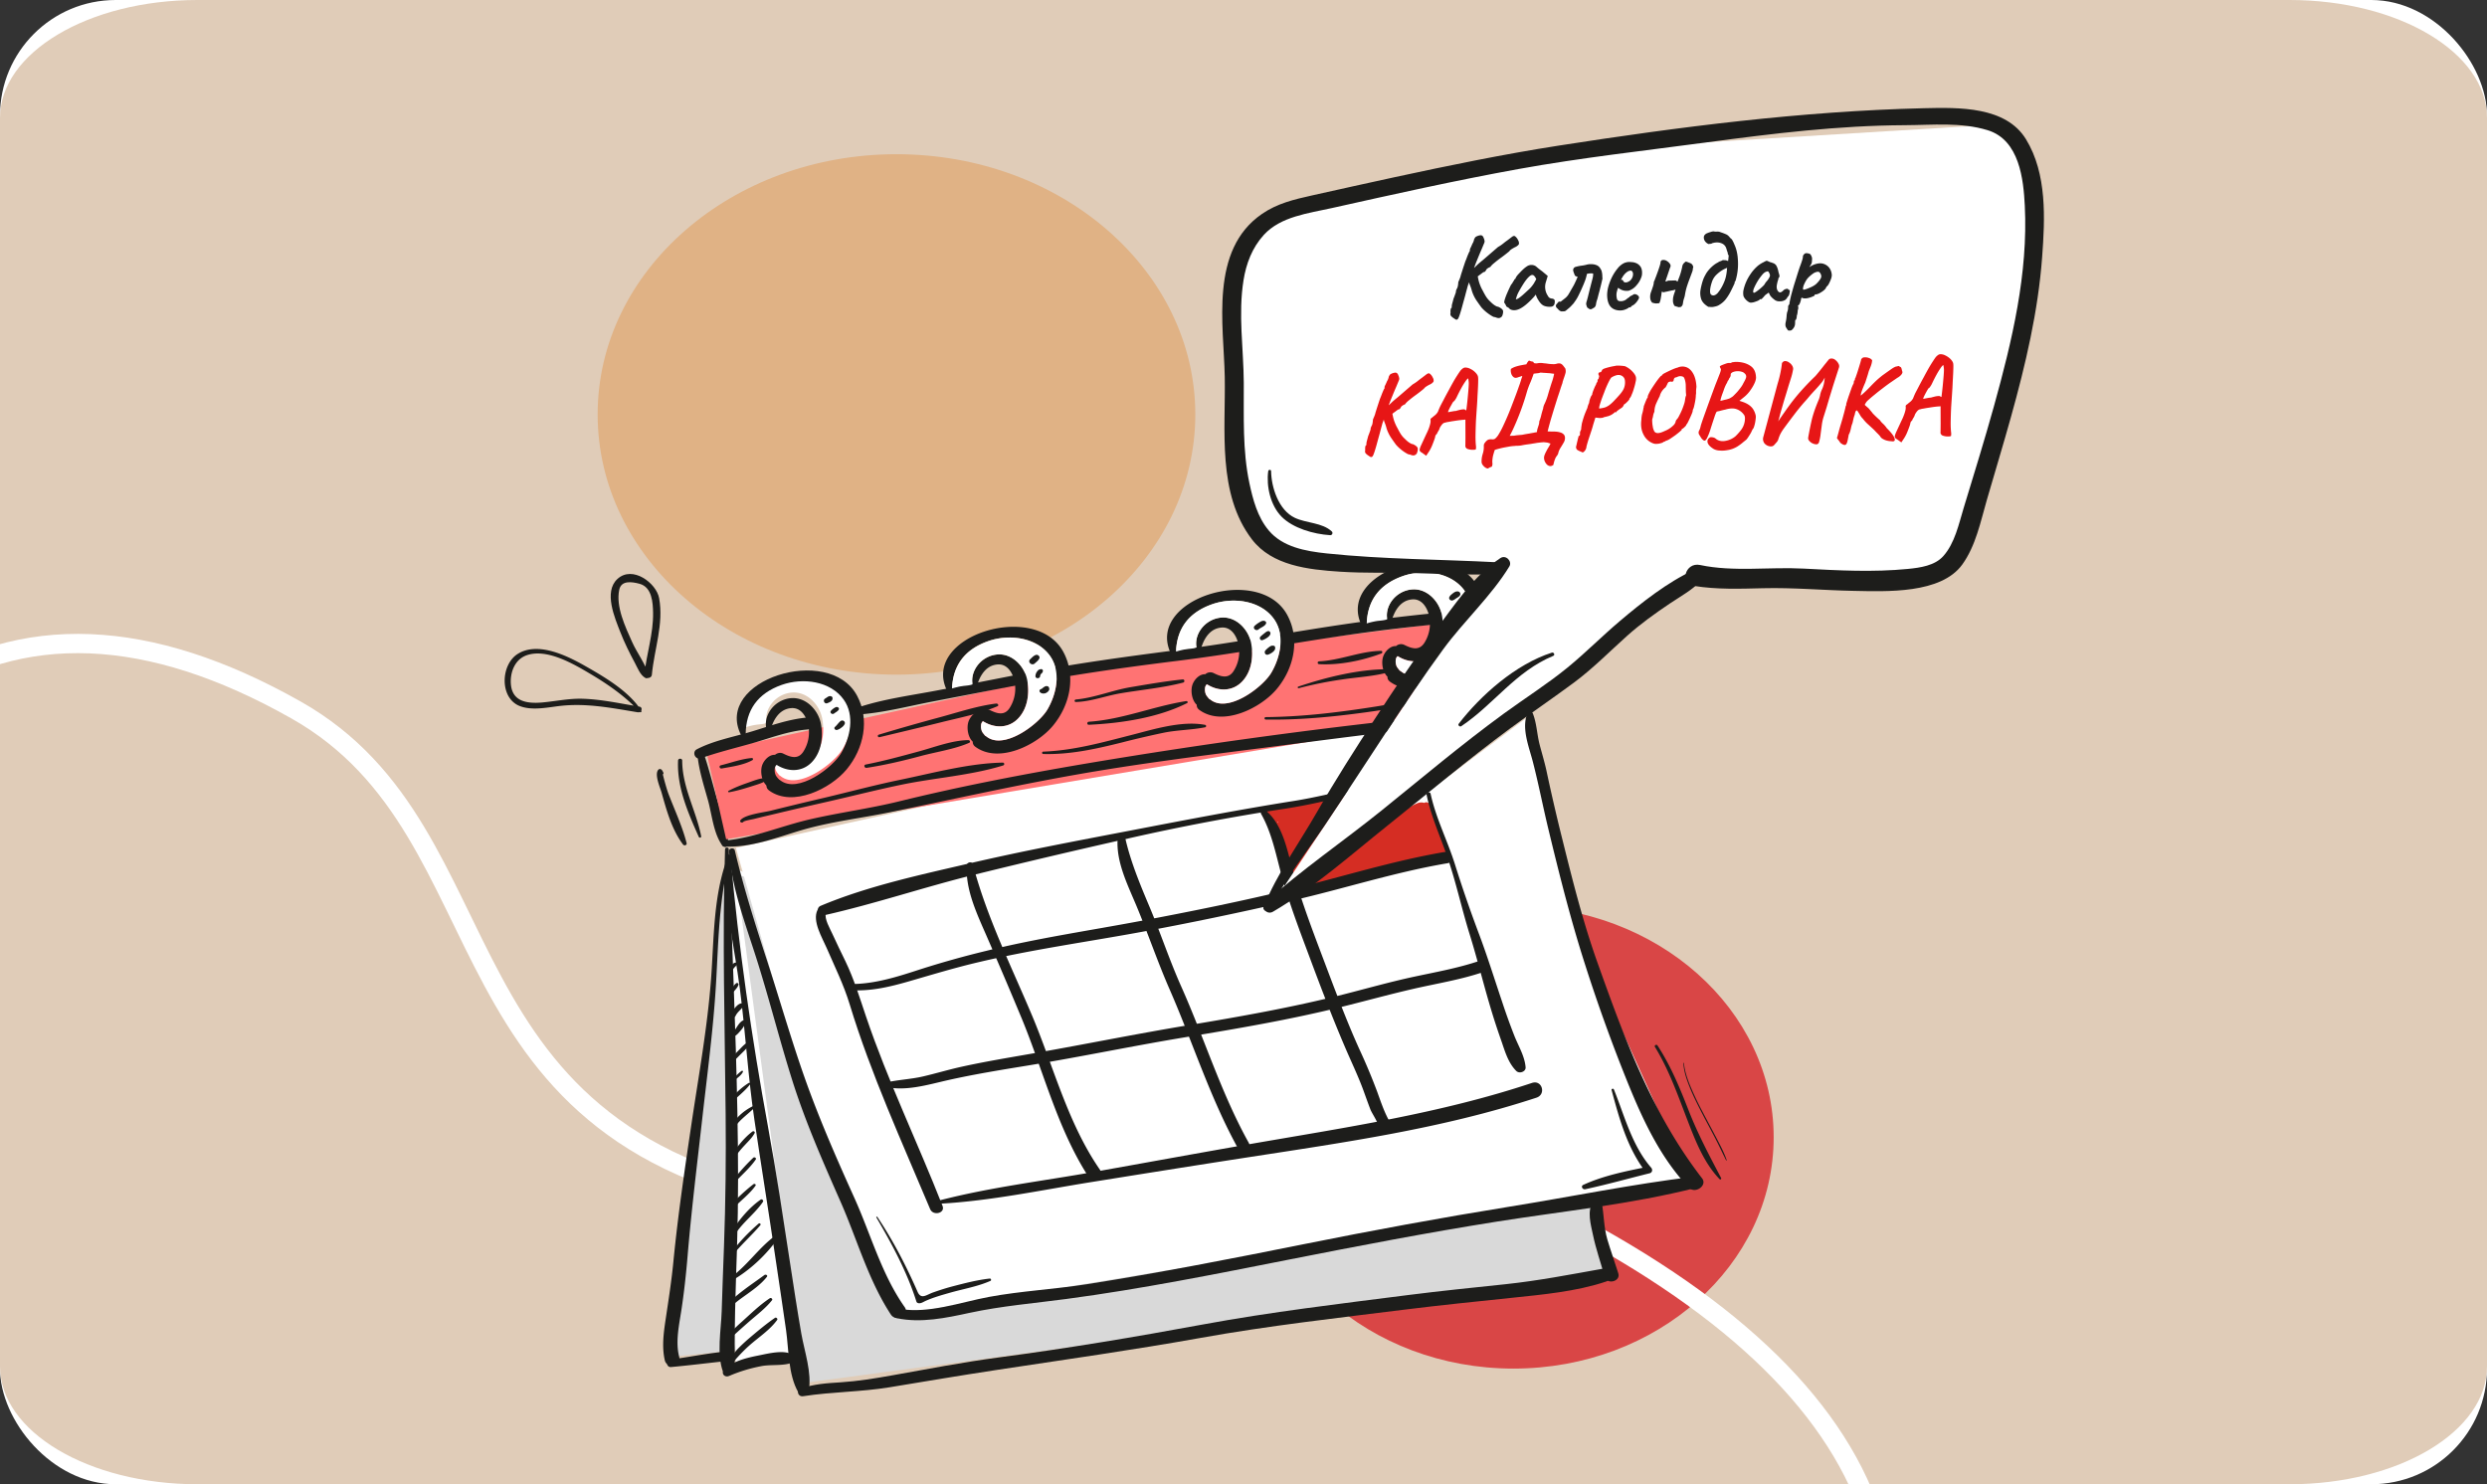 <svg xmlns="http://www.w3.org/2000/svg" width="129" height="77" fill="none"><rect width="100%" height="100%" fill="#333333" stroke="none"/><g clip-path="url(#a)"><rect width="129" height="77" fill="#fff" rx="6"/><path fill="#E0CCB8" d="M118.762 0H10.238C4.584 0 0 2.736 0 6.111V70.89C0 74.264 4.584 77 10.238 77h108.524C124.416 77 129 74.264 129 70.889V6.11C129 2.736 124.416 0 118.762 0"/><path fill="#E0B285" d="M46.5 35C55.06 35 62 28.956 62 21.5S55.06 8 46.5 8 31 14.044 31 21.5 37.94 35 46.5 35"/><path fill="#D94646" d="M78.5 71C85.956 71 92 65.627 92 59s-6.044-12-13.5-12S65 52.373 65 59s6.044 12 13.5 12"/><path stroke="#fff" d="M-4.467 36.046q8.358-5.692 19.825.788c11.467 6.481 6.69 22.541 27.289 25.692 20.598 3.15 27.277-5.587 40.076 1.557Q95.52 71.227 97.513 80.2"/><path fill="#D9D9D9" d="m34.63 70.399 3.034-25.517 40.971 16.116 1.518 4.477-8.6 1.343z"/><path fill="#fff" d="m38.17 70.847-.506-25.965 41.983 17.011 1.517 4.477-8.599 1.343z"/><path fill="#D9D9D9" d="m41.71 71.742-3.54-26.413 44.006 16.116 1.517 4.477-8.599 1.343z"/><path fill="#fff" d="m38.17 43.986 18.21-4.03 18.715-2.685-2.53 4.924 6.576-4.924 3.54 12.982 5.059 11.192-40.97 6.715-5.059-11.64z"/><path fill="#D52D23" d="M75.047 44.041a14 14 0 0 1-.655-1.684c-.06-.193-.117-.742-.43-.737a.12.12 0 0 0-.077.033.55.55 0 0 0-.374.02c-.226.094-.43.222-.645.327.099-.269.196-.538.277-.813q.007-.03.01-.06l.044-.007c.491-.072.292-.809-.21-.7-1.165.255-2.302.61-3.47.86-.626.132-1.27.186-1.904.274-.668.092-1.296.317-1.963.405-.268.036-.17.382.059.404q.021 0 .042.002c.057.394.292.75.498 1.094.161.27.3.555.428.847.101.281.189.567.286.849q.04.237.096.473a.37.37 0 0 0 .196.24l.012.025-.058.022c-.098.041-.05.196.056.188 1.229-.087 2.484-.465 3.685-.718 1.152-.244 2.3-.506 3.425-.839q.014.006.028.01c.22.07.385-.026.466-.171a.2.2 0 0 0 .076-.1c.086-.04.15-.138.102-.244m-8.75-1.415-.02.059a1 1 0 0 1-.004-.064z"/><path fill="#1D1D1B" d="M87.317 55.152c.019.383.135.753.273 1.115.17.443.38.873.597 1.298.235.46.482.914.722 1.371.218.417.417.84.623 1.26.008.016.037.005.031-.011-.142-.416-.358-.813-.563-1.207-.232-.444-.473-.886-.705-1.331a16 16 0 0 1-.627-1.326c-.151-.375-.287-.77-.321-1.17-.002-.016-.03-.016-.03 0M99.814 11.408c.849.173 1.464.375 1.885 1.128.172.309.257.66.327 1 .057.277.023.59.191.833.038.056.151.072.186 0 .289-.616-.2-1.677-.555-2.213-.42-.635-1.236-1.022-2.034-.864-.063.013-.062.103 0 .116M36.17 39.091c.068.82.328 1.624.551 2.418.207.733.285 1.747.757 2.368.062.082.235.091.257-.03.13-.707-.28-1.51-.484-2.19-.26-.865-.463-1.752-.76-2.606-.054-.155-.335-.136-.32.04"/><path fill="#FF7373" d="m37.665 43.538-1.012-4.476 20.232-4.477 21.245-2.686.505 1.343-3.54 4.029z"/><path fill="#1D1D1B" d="M37.6 43.917c1.385.06 2.692-.472 3.988-.852 1.49-.437 3.07-.616 4.593-.93 3.193-.659 6.361-1.366 9.577-1.937 3.245-.576 6.53-.986 9.803-1.405 3.226-.413 6.455-.85 9.694-1.174.386-.038.39-.6 0-.56a288 288 0 0 0-19.03 2.572c-3.215.547-6.432 1.166-9.593 1.943-1.53.376-3.103.58-4.639.936-1.482.344-2.858.947-4.394 1.099-.21.02-.218.298 0 .308M36.354 39.336c.865-.303 1.747-.52 2.63-.768.953-.269 1.886-.642 2.887-.722.432-.035.432-.663 0-.623-.986.091-1.892.425-2.826.71-.964.293-2.013.476-2.902.94-.266.138-.085.566.211.463"/><path fill="#fff" d="M43.851 36c.603.84.35 2.007-.13 2.834-.44.76-2.286 2.172-3.221 1.437a.5.5 0 0 0-.084-.052c-.053-.08-.121-.142-.16-.225a.66.66 0 0 1-.048-.319.34.34 0 0 1 .073-.194.1.1 0 0 1 .035-.021c.602.38 1.348.387 1.86-.154.512-.543.601-1.352.47-2.034-.133-.709-.803-1.453-1.651-1.335-.798.108-1.366.856-1.237 1.571-.177.069-.386.067-.574.097-.17.026-.34.073-.508.122.045-1.196.646-2.057 1.9-2.5 1.129-.399 2.575-.202 3.275.772"/><path fill="#1D1D1B" d="M38.678 38.07c.018-1.22.609-2.094 1.867-2.539 1.108-.391 2.527-.198 3.214.759.592.823.343 1.968-.128 2.78-.432.745-2.242 2.13-3.16 1.41-.402-.316-.984.236-.576.532 1.222.887 3.194-.1 4.019-1.096.895-1.081 1.212-2.589.537-3.834-1.46-2.692-7.449-.798-6.015 2.047.057.114.24.052.242-.06"/><path fill="#1D1D1B" d="M39.946 37.943c.131-.52.429-1.147 1.085-1.206.608-.055.883.628.922 1.071a1.87 1.87 0 0 1-.289 1.193c-.27.41-.655.285-1.035.095-.345-.172-.77.282-.436.522.605.435 1.393.475 1.922-.085.503-.533.59-1.328.463-1.996-.133-.694-.79-1.424-1.621-1.31-.847.117-1.434.966-1.169 1.716.024.068.139.076.158 0"/><path fill="#1D1D1B" d="M40.485 39.295c-.38-.357-.846.06-.96.43-.112.367.01 1.045.478 1.156.228.054.526-.155.422-.39-.05-.11-.146-.18-.192-.283a.64.64 0 0 1-.048-.312.33.33 0 0 1 .07-.191c.02-.02.073-.036.102-.053.013-.008.22-.153.088-.072.105-.065.132-.198.04-.285M44.456 37.072c1.294-.079 2.604-.424 3.871-.669l4.145-.798c2.845-.55 5.688-.961 8.567-1.317 2.758-.341 5.483-.835 8.227-1.25a95 95 0 0 1 4.478-.573c1.417-.146 2.934-.371 4.359-.311l-.328-.23c.074.373.2.721.35 1.075.191.446.866.185.658-.256a4.6 4.6 0 0 1-.352-.987c-.03-.139-.184-.226-.328-.23-1.333-.043-2.728.187-4.053.32a97 97 0 0 0-4.041.499c-2.923.419-5.818.976-8.75 1.353-2.801.361-5.582.732-8.35 1.278q-2.07.407-4.14.812c-1.436.281-2.986.47-4.363.948-.183.064-.173.35.05.336"/><path fill="#1D1D1B" d="M55.152 33.815c.675 1.246.359 2.754-.537 3.835-.824.995-2.797 1.984-4.018 1.096-.108-.077-.146-.172-.138-.266-.263-.244-.321-.73-.231-1.022.085-.28.373-.587.672-.563a.39.39 0 0 1 .43-.065c.38.19.765.316 1.035-.094a1.87 1.87 0 0 0 .288-1.195c-.038-.442-.313-1.125-.92-1.07-.614.055-.913.607-1.057 1.102.028.059.02.127-.062.16-.214.087-.432.075-.657.118-.205.038-.406.093-.614.12a.14.14 0 0 1-.134-.052.1.1 0 0 1-.071-.055c-1.435-2.846 4.553-4.74 6.014-2.049m-.82 2.99c.472-.813.72-1.957.128-2.782-.686-.957-2.106-1.15-3.213-.758-1.23.435-1.82 1.279-1.864 2.453a4 4 0 0 1 .498-.12c.186-.03.39-.028.564-.095-.127-.702.43-1.435 1.213-1.542.832-.115 1.489.615 1.62 1.31.129.669.041 1.463-.462 1.996-.501.53-1.234.523-1.824.15a.1.1 0 0 0-.035.02.33.33 0 0 0-.07.192.64.64 0 0 0 .047.313c.038.081.104.143.156.22a.4.4 0 0 1 .082.051c.918.721 2.728-.664 3.16-1.409"/><path fill="#fff" d="M54.46 34.023c.592.824.344 1.97-.128 2.78-.432.745-2.242 2.131-3.16 1.41a.4.4 0 0 0-.081-.051c-.053-.078-.12-.139-.157-.22a.64.64 0 0 1-.048-.313.33.33 0 0 1 .072-.191.1.1 0 0 1 .034-.02c.59.371 1.323.379 1.825-.151.503-.533.59-1.328.462-1.996-.132-.695-.788-1.425-1.62-1.31-.784.107-1.34.84-1.214 1.542-.174.067-.378.066-.563.095a4 4 0 0 0-.499.12c.045-1.174.635-2.018 1.864-2.453 1.108-.392 2.527-.199 3.214.758"/><path fill="#1D1D1B" d="M66.768 31.901c.676 1.246.36 2.754-.536 3.834-.824.996-2.797 1.984-4.019 1.097-.107-.078-.145-.173-.137-.266-.263-.244-.322-.73-.231-1.022.085-.28.373-.587.672-.564a.39.39 0 0 1 .43-.064c.38.19.765.316 1.035-.095a1.87 1.87 0 0 0 .288-1.194c-.038-.443-.313-1.126-.92-1.07-.615.055-.914.607-1.058 1.102.029.058.02.127-.061.16-.214.087-.432.075-.657.117-.206.038-.407.094-.614.122a.14.14 0 0 1-.134-.053.1.1 0 0 1-.072-.056c-1.434-2.845 4.554-4.74 6.014-2.048m-.82 2.989c.472-.812.72-1.957.129-2.782-.687-.956-2.106-1.149-3.213-.757-1.23.435-1.82 1.279-1.864 2.453a4 4 0 0 1 .498-.12c.185-.03.39-.028.563-.095-.126-.702.43-1.435 1.214-1.542.832-.115 1.489.615 1.62 1.31.128.669.041 1.463-.462 1.996-.502.53-1.234.522-1.824.15a.1.1 0 0 0-.035.02.33.33 0 0 0-.071.192.64.64 0 0 0 .047.312c.038.082.105.143.157.22a.4.4 0 0 1 .082.052c.918.721 2.728-.664 3.16-1.41"/><path fill="#fff" d="M66.077 32.109c.591.825.343 1.97-.129 2.781-.431.745-2.241 2.13-3.16 1.409a.4.4 0 0 0-.081-.051c-.053-.078-.119-.139-.157-.22a.64.64 0 0 1-.047-.313.33.33 0 0 1 .07-.191.1.1 0 0 1 .036-.02c.59.372 1.322.379 1.824-.151.503-.533.59-1.327.462-1.996-.132-.695-.788-1.425-1.62-1.31-.783.107-1.34.84-1.214 1.542-.174.067-.378.066-.563.095a4 4 0 0 0-.498.12c.044-1.174.634-2.018 1.863-2.453 1.108-.391 2.527-.199 3.214.758"/><path fill="#1D1D1B" d="M76.66 30.44c.677 1.245.36 2.753-.535 3.834-.825.996-2.798 1.984-4.02 1.096-.107-.077-.145-.172-.137-.265-.262-.244-.321-.73-.23-1.022.085-.28.373-.587.672-.564a.39.39 0 0 1 .43-.064c.38.19.764.315 1.035-.095a1.87 1.87 0 0 0 .288-1.194c-.038-.443-.314-1.126-.921-1.07-.614.055-.913.607-1.057 1.102.028.058.02.127-.062.16-.213.086-.432.075-.656.117-.206.038-.407.094-.614.121a.14.14 0 0 1-.135-.052.1.1 0 0 1-.07-.056c-1.436-2.845 4.553-4.74 6.013-2.048m-.819 2.988c.472-.811.72-1.956.129-2.78-.687-.957-2.106-1.15-3.214-.759-1.23.436-1.82 1.28-1.864 2.453a4 4 0 0 1 .499-.12c.185-.029.389-.027.563-.094-.127-.703.43-1.436 1.214-1.542.832-.115 1.488.615 1.62 1.31.128.668.04 1.462-.462 1.995-.502.53-1.234.523-1.825.15a.1.1 0 0 0-.034.021.33.33 0 0 0-.072.191.64.64 0 0 0 .048.313c.038.082.104.143.157.22a.4.4 0 0 1 .082.051c.917.722 2.727-.664 3.16-1.409"/><path fill="#fff" d="M75.97 30.647c.591.825.343 1.97-.129 2.781-.432.745-2.242 2.13-3.16 1.41a.5.5 0 0 0-.082-.052c-.052-.077-.118-.139-.156-.22a.64.64 0 0 1-.048-.313.33.33 0 0 1 .071-.191.1.1 0 0 1 .035-.02c.59.372 1.323.38 1.824-.15.504-.534.59-1.328.462-1.997-.13-.695-.788-1.425-1.62-1.31-.783.107-1.34.84-1.213 1.542-.174.068-.378.066-.563.095a4 4 0 0 0-.499.12c.044-1.174.635-2.018 1.864-2.453 1.107-.391 2.527-.198 3.213.758"/><path fill="#1D1D1B" d="M37.817 44.152c.134 1.937.862 3.804 1.445 5.653.657 2.084 1.187 4.2 1.846 6.283.677 2.136 1.583 4.192 2.49 6.251.853 1.934 1.435 4.06 2.609 5.854.277.424 1.009.028.717-.386-1.198-1.698-1.762-3.79-2.603-5.652-.929-2.058-1.828-4.107-2.578-6.229-.7-1.982-1.277-3.997-1.925-5.994-.626-1.927-1.24-3.85-1.703-5.817-.036-.154-.31-.12-.298.037M79.229 37.012c-.325.748.079 1.733.272 2.478.302 1.163.528 2.344.81 3.511.574 2.381 1.168 4.748 1.922 7.087a87 87 0 0 0 2.242 6.19c.763 1.87 1.678 3.827 3.13 5.338.325.337.969-.114.682-.486-2.613-3.381-4.033-7.283-5.43-11.2-.764-2.144-1.304-4.318-1.85-6.514a101 101 0 0 1-.78-3.374c-.1-.474-.243-.94-.366-1.41-.14-.535-.15-1.104-.353-1.62-.051-.13-.225-.124-.28 0"/><path fill="#1D1D1B" d="M46.52 68.387c1.257.26 2.544-.013 3.773-.279 1.66-.358 3.336-.495 5.021-.72 3.885-.517 7.744-1.292 11.58-2.05 3.574-.704 7.145-1.392 10.747-1.963 3.433-.544 6.996-.9 10.356-1.759.336-.086.28-.622-.085-.578-3.225.389-6.433 1.05-9.639 1.566-3.567.575-7.11 1.232-10.649 1.942-3.738.75-7.485 1.487-11.257 2.078-1.685.264-3.407.349-5.08.66-1.488.278-3.09.877-4.624.62-.339-.056-.488.412-.144.483M37.733 44.396c-.255 2.284.354 4.642.645 6.904.292 2.266.419 4.543.755 6.81.347 2.344.726 4.683 1.07 7.026.19 1.285.385 2.569.568 3.855.145 1.02.108 2.322.633 3.235.114.198.499.17.543-.065.175-.942-.221-2.048-.384-2.983-.212-1.216-.396-2.435-.583-3.654-.358-2.34-.707-4.682-1.134-7.012-.856-4.678-1.543-9.389-1.957-14.116-.009-.093-.146-.092-.156 0"/><path fill="#1D1D1B" d="M41.667 72.432c1.487-.231 2.993-.218 4.483-.464 1.84-.304 3.679-.614 5.523-.894 3.538-.537 7.074-1.033 10.596-1.665 3.55-.638 7.119-1.035 10.7-1.482 1.805-.225 3.61-.406 5.42-.596 1.636-.172 3.373-.327 4.928-.85.449-.152.274-.745-.197-.66-1.677.3-3.318.619-5.02.8-1.68.178-3.359.346-5.034.56-3.575.456-7.148.879-10.689 1.533-3.51.65-7.033 1.238-10.576 1.708-1.846.245-3.682.598-5.513.926-.897.16-1.774.305-2.687.364-.694.044-1.401.086-2.053.324-.267.098-.166.44.119.396"/><path fill="#1D1D1B" d="M82.641 62.34c-.346.466-.12 1.214-.014 1.725.153.736.407 1.45.607 2.176.116.423.84.24.708-.18-.184-.589-.395-1.17-.57-1.76-.187-.641-.17-1.27-.29-1.908-.039-.207-.335-.196-.44-.054M37.608 44.055c-.146 4.57-.012 9.164.031 13.735.022 2.282-.002 4.56-.085 6.842-.04 1.13-.087 2.261-.12 3.392-.03.967-.273 2.235.073 3.155.085.223.42.232.5 0 .166-.473.097-.973.098-1.466.001-.563.012-1.126.024-1.689.025-1.13.067-2.262.102-3.392.071-2.281.062-4.56.019-6.842-.087-4.577-.295-9.159-.449-13.735-.004-.114-.189-.114-.193 0"/><path fill="#1D1D1B" d="M37.813 71.384a8 8 0 0 1 1.703-.516c.497-.09 1.13.003 1.588-.182.19-.077.14-.319 0-.408-.433-.275-1.277-.053-1.752.04-.605.12-1.381.299-1.8.754-.161.176.038.407.261.311M37.757 44.431c-.77 2.025-.716 4.244-.875 6.36-.188 2.506-.643 5.01-1.013 7.498-.355 2.389-.706 4.757-.94 7.16-.096.995-.249 1.975-.397 2.963-.107.713-.212 1.453-.047 2.165.105.447.862.258.744-.19-.202-.768-.003-1.649.114-2.417.142-.934.243-1.865.322-2.806.199-2.373.491-4.73.757-7.097.262-2.333.579-4.68.717-7.022.131-2.218.145-4.416.725-6.587.018-.065-.083-.089-.107-.027"/><path fill="#1D1D1B" d="M34.805 70.92c.88-.08 1.758-.189 2.636-.285.343-.038.345-.54 0-.5-.902.104-1.793.28-2.693.402-.235.032-.18.405.056.383M73.605 40.349c-2.202.136-4.32.857-6.491 1.202-2.821.448-5.598.983-8.4 1.521-2.808.54-5.614 1.063-8.397 1.711-2.596.606-5.301 1.181-7.746 2.208-.304.128-.083.55.22.482 2.596-.588 5.124-1.443 7.707-2.085a391 391 0 0 1 8.023-1.89 115 115 0 0 1 8.09-1.537c2.385-.364 4.648-1.082 7.004-1.538.045-.009.035-.077-.01-.074M73.998 41.235c.24 1.175.762 2.272 1.14 3.412.419 1.264.7 2.564 1.096 3.834.375 1.208.678 2.435 1.035 3.648q.268.913.585 1.812c.197.56.356 1.175.792 1.616.162.164.505.042.487-.186-.043-.565-.36-1.081-.573-1.61a33 33 0 0 1-.647-1.796c-.405-1.202-.78-2.41-1.23-3.599a67 67 0 0 1-1.217-3.532c-.387-1.23-.988-2.392-1.26-3.652-.028-.126-.234-.072-.208.053M48.78 62.444c2.612-.146 5.223-.701 7.797-1.115 2.685-.431 5.37-.86 8.058-1.275 5.099-.787 10.168-1.5 15.059-3.108.52-.17.294-.94-.229-.766-4.776 1.593-9.742 2.321-14.711 3.187-2.673.465-5.34.956-8.011 1.43-2.652.472-5.387.798-7.988 1.472-.103.026-.086.18.025.175"/><path fill="#1D1D1B" d="M42.405 47.205c-.29.574.246 1.447.471 1.969.427.986.887 1.911 1.199 2.936 1.098 3.61 2.706 7.125 4.172 10.618.153.365.792.213.644-.163-1.29-3.284-2.84-6.49-3.969-9.825-.333-.985-.618-1.93-1.07-2.872-.229-.475-.464-.948-.68-1.427-.116-.257-.426-.78-.333-1.067.075-.234-.32-.397-.434-.169"/><path fill="#1D1D1B" d="M44.14 51.37c1.042.06 2.025-.176 3.013-.461 1.184-.342 2.348-.696 3.55-.98 2.735-.65 5.509-1.038 8.275-1.541 2.673-.486 5.33-1.047 7.975-1.651 2.72-.621 5.364-1.486 8.125-1.953.413-.07.238-.652-.174-.58-2.659.455-5.22 1.265-7.83 1.901-2.63.641-5.296 1.18-7.962 1.682-2.661.5-5.333.891-7.959 1.543a49 49 0 0 0-3.375.943c-1.171.381-2.383.78-3.639.776-.226-.001-.222.309 0 .321M45.903 56.37c1.03.272 2.236-.101 3.241-.328 1.371-.31 2.76-.534 4.148-.761 2.735-.447 5.443-1.017 8.177-1.469 2.72-.45 5.427-.91 8.097-1.571 1.234-.305 2.46-.644 3.699-.93 1.225-.284 2.47-.476 3.66-.879.396-.134.225-.723-.176-.587-1.102.375-2.254.58-3.395.824-1.233.264-2.448.61-3.668.92-2.665.674-5.364 1.152-8.082 1.603-2.635.437-5.247.969-7.876 1.432-1.296.228-2.6.439-3.884.724-.66.147-1.306.342-1.963.495-.653.152-1.33.171-1.978.329-.108.026-.105.17 0 .198"/><path fill="#1D1D1B" d="M50.15 44.883c-.09 1.279.558 2.6 1.061 3.76a264 264 0 0 1 1.785 4.192c1.119 2.707 1.833 5.667 3.44 8.177.234.364.862.025.615-.332-1.667-2.413-2.398-5.334-3.513-7.983-1.099-2.609-2.36-5.129-3.075-7.854-.044-.168-.302-.12-.313.04M57.975 43.472c-.103 1.213.51 2.415.972 3.522.6 1.438 1.097 2.908 1.723 4.338 1.196 2.734 2.095 5.623 3.55 8.251.188.338.739.04.552-.297-1.436-2.582-2.304-5.426-3.501-8.106-.607-1.358-1.068-2.762-1.643-4.13-.503-1.194-.993-2.367-1.274-3.626-.047-.208-.363-.142-.38.048M65.417 42.23c.533.938.753 2.04 1.025 3.06.4 1.503.967 2.977 1.513 4.44.58 1.556 1.175 3.114 1.832 4.644.316.738.665 1.459.94 2.213.117.325.233.65.357.973.072.187.413.686.413.87 0 .394.66.394.66 0v-.017c0-.393-.66-.393-.66 0v.018c0 .393.66.393.66 0 0-.142-.1-.279-.163-.4-.225-.434-.382-.904-.547-1.36a31 31 0 0 0-.921-2.205c-.725-1.6-1.333-3.255-1.953-4.893-.574-1.517-1.148-3.048-1.567-4.608-.26-.965-.507-2.217-1.345-2.91-.132-.109-.328.028-.245.175M35.171 39.456c-.063 1.39.513 2.695 1.074 3.958.031.071.14.046.125-.032-.262-1.338-.983-2.538-.984-3.926 0-.128-.209-.127-.215 0M34.405 40.073c-.027-.049-.052-.113-.098-.15-.044-.034-.108-.04-.15 0-.236.226.088.944.157 1.188.256.91.527 1.92 1.114 2.7.065.086.214.034.186-.073-.215-.847-.613-1.702-.929-2.524-.083-.218-.144-.444-.208-.667q-.046-.173-.09-.347c-.059-.23-.142-.06-.133-.046.057.09.202.01.15-.081M85.841 54.312c.733 1.197 1.186 2.503 1.684 3.793.41 1.063.847 2.21 1.669 3.067.041.043.106-.012.081-.058-.615-1.166-1.214-2.3-1.693-3.523-.451-1.156-.92-2.295-1.607-3.352-.051-.08-.184-.008-.134.073M42.911 36.48c.139-.052.296-.12.27-.284-.012-.067-.094-.09-.155-.081-.08.013-.156.087-.225.125-.134.074-.044.299.11.24M43.27 37.011c.078-.062.175-.102.23-.186.061-.094-.056-.176-.15-.138a.8.8 0 0 0-.24.177c-.101.098.05.235.16.147M43.44 37.861c.035-.015.068-.022.101-.042q.049-.031.096-.067a.5.5 0 0 0 .172-.182c.064-.13-.096-.257-.219-.155-.103.086-.175.205-.277.293-.093.08.025.2.128.153M53.671 34.418c.087-.081.202-.16.243-.271.035-.097-.08-.203-.185-.17-.12.037-.206.143-.294.223-.153.14.085.36.236.218M53.95 35.076a.2.2 0 0 1 .05-.116q.025-.026.052-.051a.1.1 0 0 0 .032-.05l.002-.018c.036-.068-.023-.141-.104-.125-.053.011-.08.014-.123.048-.032.025-.058.063-.08.095a.4.4 0 0 0-.07.217c-.004.144.233.142.242 0M53.95 35.914c.066.063.149.073.24.058.098-.016.249-.133.235-.236-.007-.05-.016-.098-.066-.125a.18.18 0 0 0-.162.004 1 1 0 0 0-.129.091c-.007.006-.044.036-.04.036-.095.004-.146.106-.078.172M65.283 32.65c.125-.106.326-.153.388-.308.028-.07-.043-.13-.113-.136-.095-.008-.167.038-.243.085a1.5 1.5 0 0 0-.234.173c-.13.122.067.301.202.187M65.49 33.207a1 1 0 0 0 .223-.113c.076-.049.17-.13.184-.219.01-.073-.049-.157-.14-.13-.078.024-.134.08-.196.127q-.097.074-.184.158c-.073.071-.002.218.112.177M65.773 33.96c.148-.042.456-.233.35-.407l.016.056v-.03c0-.043-.04-.08-.087-.08h-.032l.06.015c-.087-.046-.178 0-.247.052a1.3 1.3 0 0 0-.197.177c-.08.094-.01.26.137.218M75.379 31.137l.027-.014-.076.02c.084-.008.133-.055.194-.096.074-.05.158-.086.206-.163.055-.09-.016-.201-.127-.204-.12-.003-.21.075-.295.143l-.08.07c0 .002-.063.098-.032.05l-.01.016c-.07.115.068.24.193.178M75.803 31.68a.22.22 0 0 1 .112-.109c.091-.049.108-.185.01-.236-.186-.096-.351.137-.4.275-.026.069.027.145.1.164.082.02.15-.026.178-.093M75.777 32.82a1.1 1.1 0 0 0 .299-.208c.077-.074.151-.21.09-.31a.08.08 0 0 0-.067-.036c-.095.01-.18.081-.24.146a.8.8 0 0 1-.23.175c-.167.084-.02.31.148.233M37.981 70.488l-.055-.01-.096.154c.084.003.226.006.286-.063.24-.273.486-.531.76-.775.488-.43 1.054-.793 1.434-1.316.046-.063-.048-.155-.117-.108-.464.32-.892.682-1.32 1.044q-.317.27-.607.565c-.143.147-.264.376-.466.451-.186.07.004.3.126.15l.055-.006c.046-.016.046-.07 0-.086M37.785 69.53c.02-.08.27-.252.336-.312q.358-.325.723-.644c.41-.36.864-.696 1.2-1.12.05-.06-.047-.149-.113-.104-.516.343-.958.775-1.412 1.184a14 14 0 0 0-.707.67c-.072.074-.23.207-.187.325.025.068.142.08.16 0M37.731 67.975c.602-.661 1.5-1.037 2.049-1.737.059-.076-.062-.14-.129-.092-.712.524-1.506 1.024-2.077 1.684-.088.102.064.248.157.145M37.744 66.552c1.064-.539 2.082-1.507 2.71-2.462.034-.052-.036-.125-.094-.087-1.02.678-1.635 1.77-2.693 2.428-.08.05-.01.165.076.121M37.975 65.16c.442-.567.995-1.047 1.462-1.596.049-.058-.028-.135-.09-.083-.562.49-1.07 1.015-1.49 1.616-.05.07.067.129.118.064M38.175 63.966c.399-.592 1.005-1.033 1.4-1.619.044-.066-.049-.163-.122-.112-.592.414-1.106 1.032-1.48 1.622-.076.12.123.227.202.11M38.049 62.672c.373-.39.83-.724 1.14-1.161.044-.065-.052-.12-.108-.077-.426.33-.823.707-1.192 1.09-.097.1.063.249.16.148M38.08 61.387c.362-.414.813-.782 1.12-1.233.05-.073-.064-.152-.129-.092-.402.38-.772.81-1.121 1.232-.058.069.071.16.13.093M38.055 60.114a6.4 6.4 0 0 1 .59-.721c.176-.191.376-.377.495-.605.038-.073-.05-.133-.117-.083-.448.337-.843.86-1.141 1.315-.067.103.104.194.173.093M38.004 58.654c.253-.49.725-.79 1.117-1.174.05-.049-.013-.122-.077-.091a2.8 2.8 0 0 0-1.216 1.17c-.056.11.12.205.176.095M37.865 57.295c.328-.367.754-.657 1.046-1.048.03-.04-.03-.095-.073-.067-.43.269-.795.639-1.095 1.028-.051.067.066.15.122.087M37.802 56.263q.212-.15.413-.31c.12-.098.253-.206.32-.343.016-.033-.021-.083-.061-.056-.132.087-.238.207-.356.309-.13.111-.268.215-.405.318-.063.048.026.128.09.082M38.046 55.077q.231-.246.474-.483c.14-.14.279-.269.357-.448.023-.051-.052-.096-.098-.07-.168.096-.29.234-.421.369q-.239.24-.467.49c-.089.099.063.242.155.142M38.048 53.738c-.06 0 .046.006.06.003a.2.2 0 0 0 .09-.048c.075-.06.137-.134.2-.205.121-.14.247-.294.263-.477.005-.061-.076-.097-.129-.068-.15.08-.242.228-.33.363a2 2 0 0 1-.154.213c-.024.029-.05.05-.064.085-.01.024-.039.109-.002.028-.021.047.003.106.066.106M38.154 52.703c.048-.106.13-.197.213-.281.079-.082.167-.154.19-.266.014-.065-.04-.116-.111-.103-.144.026-.24.139-.33.239a1.2 1.2 0 0 0-.227.344c-.065.153.198.214.265.067M38.077 51.424c.087-.105.193-.211.229-.342.019-.07-.071-.114-.127-.068-.108.087-.181.215-.266.322-.072.091.09.175.164.088M38.014 50.3a.8.8 0 0 1 .118-.148c.044-.044.092-.084.107-.144.008-.037-.018-.07-.06-.072-.153-.004-.254.175-.309.285-.044.09.09.166.144.078M45.458 63.16c.813 1.39 1.597 2.84 2.075 4.361.018.056.067.083.126.088.128.013.241-.072.351-.121.4-.178.829-.3 1.253-.42.706-.202 1.44-.322 2.11-.618.061-.027.034-.129-.035-.121-.644.072-1.267.233-1.89.395-.356.092-.702.203-1.047.325-.356.125-.622.39-.81-.041-.59-1.345-1.257-2.64-2.082-3.876-.02-.03-.07-.004-.05.027M83.593 56.554c.398 1.466.8 2.98 1.757 4.234l.112-.256c-1.13.226-2.3.46-3.34.938-.14.064-.039.255.103.225 1.12-.24 2.228-.552 3.337-.827.149-.037.169-.193.084-.291-1-1.153-1.382-2.694-1.932-4.054-.028-.069-.142-.043-.121.031M37.44 39.867c.526-.097 1.123-.173 1.589-.433.05-.029.033-.114-.032-.109-.544.045-1.08.248-1.607.377-.116.029-.067.187.05.165M37.822 41.1c.388-.07.765-.182 1.138-.3.304-.098.612-.173.865-.361.036-.028.005-.082-.037-.082-.364 0-.7.15-1.037.265-.33.113-.657.243-.962.406-.044.023-.013.08.033.072M38.56 42.636c.049-.062.44-.122.546-.149.409-.104.82-.197 1.23-.296.854-.205 1.71-.4 2.566-.595 1.293-.293 2.574-.622 3.875-.89 1.72-.355 3.587-.478 5.255-.995.085-.026.074-.15-.022-.148-1.756.033-3.6.538-5.309.89-1.334.274-2.644.628-3.968.94q-1.384.323-2.763.667c-.341.086-1.344.194-1.564.493-.065.09.087.167.154.083M44.956 39.834c.95-.145 1.876-.364 2.8-.612.822-.22 1.742-.351 2.516-.686.075-.033.036-.142-.041-.14-.852.01-1.736.359-2.548.58-.92.25-1.84.503-2.778.686-.123.024-.07.19.051.172M45.622 38.243c1.071-.256 2.142-.51 3.21-.776.967-.241 1.995-.437 2.904-.828.094-.04.02-.151-.064-.14-.985.122-1.964.452-2.917.71q-1.594.428-3.172.905c-.088.027-.052.15.039.129M54.107 39.116c1.405.039 2.746-.264 4.093-.6a50 50 0 0 1 2.162-.504c.71-.144 1.442-.142 2.149-.282.067-.013.067-.112 0-.125-1.22-.231-2.678.232-3.844.53-1.5.383-2.994.803-4.56.858a.062.062 0 0 0 0 .123M56.48 37.6c1.684-.078 3.6-.37 5.094-1.125.064-.032.017-.113-.048-.103-1.715.269-3.284.95-5.046 1.07-.109.008-.11.163 0 .158M55.808 36.419c.792-.024 1.532-.318 2.306-.45 1.085-.184 2.191-.282 3.255-.557.096-.024.08-.175-.024-.164-.907.094-1.806.25-2.703.402-.949.16-1.881.553-2.834.639-.09.008-.093.132 0 .13M65.657 37.33c1.74.026 3.46-.138 5.178-.375.906-.125 1.808-.27 2.711-.412.98-.154 2.016-.226 2.968-.49.078-.022.063-.13-.02-.131-1.686-.031-3.463.467-5.12.73-1.89.299-3.797.533-5.717.55-.089.001-.089.126 0 .127M67.37 35.701a20 20 0 0 1 2.234-.45c.827-.126 1.721-.163 2.519-.404a.065.065 0 0 0-.02-.128c-1.56-.023-3.303.411-4.758.9-.055.019-.034.098.025.082M68.425 34.456c1.047.061 2.26-.189 3.224-.555.073-.028.07-.136-.02-.135-1.082.016-2.11.492-3.204.543-.103.005-.102.141 0 .147M33.268 36.876c-.611-.986-1.866-1.73-2.887-2.31-.926-.528-2.462-1.304-3.519-.647-.898.557-.96 2.29.093 2.707.605.24 1.364.089 1.99.009 1.426-.182 2.728.086 4.128.316.208.034.297-.26.087-.294-.986-.158-1.955-.38-2.96-.408-.693-.019-1.382.131-2.068.193-.804.072-1.545-.052-1.63-.92-.058-.594.176-1.31.828-1.533 1.072-.364 2.486.494 3.338.999.898.532 1.825 1.187 2.516 1.948.04.045.114-.012.084-.06"/><path fill="#fff" d="m77.427 29.655-11.12 16.788 21.586-16.788h12.428l1.308-.58 3.924-15.63-.654-5.789-1.962-1.158-18.969 1.158-17.66 3.474-1.963 1.736v13.315l1.963 2.316z"/><path fill="#1D1D1B" d="M33.654 35.046c-.158-.587-.614-1.173-.865-1.737-.356-.797-.857-1.838-.668-2.718.106-.493.65-.413 1.05-.306.656.174.695.994.704 1.504.019 1.09-.344 2.137-.452 3.214-.023.23.368.23.389 0 .124-1.331.624-2.626.376-3.975-.14-.768-1.375-1.72-2.165-.99-.723.669-.131 2.026.152 2.754.215.55.478 1.084.76 1.606.134.25.27.625.542.774.094.05.203-.032.177-.126M65.883 47.186c.74-1.553 1.879-2.952 2.846-4.39 1.08-1.603 2.12-3.23 3.188-4.84.955-1.44 1.92-2.873 2.942-4.273 1.068-1.461 2.502-2.769 3.432-4.3.156-.257-.174-.621-.466-.43-1.39.916-2.397 2.458-3.356 3.738-1.11 1.482-2.123 3.024-3.131 4.565-1.053 1.61-2.084 3.228-3.037 4.89-.926 1.617-2.07 3.189-2.76 4.907-.074.183.256.311.341.133"/><path fill="#1D1D1B" d="M66.025 47.3c2.14-1.25 4.042-2.95 5.951-4.475 2.105-1.682 4.16-3.414 6.334-5.02 1.1-.812 2.237-1.582 3.335-2.397.987-.733 1.846-1.61 2.754-2.423.69-.617 1.44-1.154 2.215-1.676.564-.379 1.212-.723 1.653-1.23.243-.28-.054-.668-.419-.5-1.362.626-2.693 1.681-3.812 2.628-.934.789-1.786 1.654-2.735 2.43-1.04.849-2.206 1.587-3.296 2.382-2.188 1.596-4.244 3.335-6.344 5.028-1.986 1.6-4.149 3.077-6.037 4.773-.268.24.08.666.4.48"/><path fill="#1D1D1B" d="M77.656 29.17c-2.93-.154-5.912-.152-8.827-.458-1.116-.116-2.302-.334-3.022-1.195-.583-.697-.818-1.601-1-2.448-.365-1.705-.282-3.476-.292-5.204-.01-1.778-.298-3.554-.014-5.327.136-.854.447-1.69 1.057-2.356.875-.953 2.295-1.112 3.531-1.389 3.211-.718 6.423-1.433 9.665-2.022 3.255-.59 6.548-.952 9.83-1.392 3.388-.454 6.784-.868 10.214-.884 1.435-.006 2.909-.165 4.296.258 1.661.506 1.864 2.57 1.932 3.916.176 3.514-.658 7.008-1.596 10.39-.493 1.774-1.039 3.534-1.576 5.297-.251.824-.454 1.82-1.056 2.495-.439.492-1.189.6-1.833.664-1.807.177-3.607.08-5.415-.017-1.766-.095-3.633.182-5.366-.186-.772-.164-1.087.96-.323 1.084 1.188.192 2.391.15 3.593.12 1.563-.039 3.12.107 4.68.137 1.725.034 4.545.163 5.65-1.368.701-.973.949-2.23 1.271-3.342.415-1.435.851-2.864 1.251-4.303.759-2.726 1.411-5.487 1.619-8.3.148-1.993.262-4.321-.838-6.116-1.045-1.704-3.457-1.654-5.296-1.61-6.35.153-12.677.965-18.94 1.94-2.867.447-5.71 1.033-8.541 1.645-1.414.306-2.826.622-4.238.936-.946.21-1.822.418-2.612.962-2.733 1.877-1.982 5.761-1.932 8.455.05 2.735-.403 6.064 1.412 8.433 1.04 1.357 2.902 1.566 4.573 1.674 1.26.082 2.527.037 3.79.07 1.454.04 2.898.117 4.353.053.427-.02.426-.589 0-.611M80.494 33.858c-1.875.598-3.7 2.22-4.832 3.692-.056.072.055.176.134.124 1.688-1.128 2.81-2.839 4.774-3.65.102-.043.029-.2-.076-.166"/><path fill="#1D1D1B" d="M65.783 24.441c-.105.773.107 1.77.693 2.364.59.598 1.662.906 2.519.959.11.007.157-.126.086-.193-.497-.465-1.306-.42-1.919-.708-.853-.403-1.22-1.604-1.23-2.422-.001-.09-.137-.085-.149 0"/><path fill="#232323" d="M75.426 16.522a.7.7 0 0 1-.148-.116q-.069-.064-.037-.19a.5.5 0 0 1 .022-.23q.03 0 .035-.03a.4.4 0 0 0 .004-.06.6.6 0 0 1 .03-.164q.032-.114.063-.241.045-.104.082-.219a.6.6 0 0 0 .043-.14.2.2 0 0 1 .02-.096 1 1 0 0 1 .051-.103q.028-.073.037-.157a1 1 0 0 0 .013-.139l.072-.17q.038-.09.059-.187a40 40 0 0 1 .233-.715q.05-.116.093-.237.05-.128.089-.212.038-.092.056-.092v-.018l-.002-.048q0-.03.044-.115.045-.091.083-.189a.7.7 0 0 0 .078-.17l.021-.085.023-.036a.3.3 0 0 1 .046-.068.6.6 0 0 1 .26-.091q.114-.004.161.14a.5.5 0 0 1 .05.184.4.4 0 0 1-.039.121q-.044.11-.116.28-.072.165-.15.352l-.148.364-.11.292a.7.7 0 0 0-.037.15l-.23.625a1.5 1.5 0 0 0-.07.218q-.048.17-.11.412l-.134.483a8 8 0 0 1-.128.442 2 2 0 0 1-.06.17.4.4 0 0 1-.056.11.09.09 0 0 1-.07.038.1.1 0 0 1-.055-.017 1 1 0 0 1-.068-.046m2.123-.071q-.054.007-.152-.05a2 2 0 0 1-.203-.133 2.207 2.207 0 0 1-.354-.32q-.1-.135-.259-.365a2 2 0 0 1-.233-.485 2 2 0 0 0-.101-.304.7.7 0 0 1-.05-.208l-.007-.372.437-.043q.041.324.115.538.073.208.17.373.077.153.166.301.096.148.207.247.144.146.254.215.111.068.165.067a.7.7 0 0 1 .171.097.3.3 0 0 1 .075.082.1.1 0 0 1 .014.066.2.2 0 0 1-.003.078.6.6 0 0 1-.031.127q-.023.066-.063.086a.17.17 0 0 1-.106.05q-.066.015-.212-.047m-1.474-2.252.427-.336.098-.099q.087-.086.332-.285l.769-.664q.147-.082.27-.182.122-.1.204-.155l.205-.156q.105-.082.129-.076.047-.026.116.045a.5.5 0 0 1 .113.159q.051.088.047.136.015.06-.014.103a.5.5 0 0 1-.152.118 1.6 1.6 0 0 0-.235.133q-.083.061-.093.093l-.123.099a8 8 0 0 1-.292.224 6 6 0 0 0-.385.3 1 1 0 0 0-.191.196.1.1 0 0 0-.048.02.04.04 0 0 1-.041.013l-.047.037a.2.2 0 0 0-.07.068.3.3 0 0 1-.05.08q-.034.048-.09.044a2 2 0 0 0-.145.106q-.105.075-.223.169a6 6 0 0 0-.192.167 1 1 0 0 0-.087.087zm2.238 1.834a.26.26 0 0 0-.112-.093q-.08-.045-.08-.07 0-.024-.033-.07a.3.3 0 0 0-.05-.078q-.031-.034.011-.174a3 3 0 0 1 .132-.352q.088-.205.195-.42a.7.7 0 0 0 .091-.128.6.6 0 0 1 .069-.104q0-.024.016-.042.018-.025.041-.026l.045-.097a1 1 0 0 1 .069-.098q.063-.073.15-.16.087-.093.174-.173.092-.08.152-.118a.42.42 0 0 1 .255-.085.4.4 0 0 1 .237.077 3 3 0 0 0 .228.186q.087.063.149.116l.229.191-.092.303a.83.83 0 0 0 .099.73.26.26 0 0 0 .081.1.3.3 0 0 0 .14.043.2.2 0 0 1 .091.034q.043.028.046.094.004.144-.047.212a.2.2 0 0 1-.105.075.8.8 0 0 1-.38-.032q-.181-.06-.336-.332a1 1 0 0 1-.117-.261 2 2 0 0 1-.133.16q-.41.443-.711.584-.296.134-.504.008m.312-.507q.043.005.13-.046.09-.056.234-.18l.326-.298q.127-.117.247-.3l.124-.22a.6.6 0 0 0-.114-.177.15.15 0 0 0-.098-.04q-.078.003-.182.108-.104.099-.236.295a7 7 0 0 0-.283.476q-.072.135-.11.26zm2.36.63a.33.33 0 0 1-.147-.092 1 1 0 0 0-.1-.1.2.2 0 0 0-.02-.034l-.013-.036a.2.2 0 0 1 .01-.084 1 1 0 0 1 .074-.087q.04-.067.082-.074a.2.2 0 0 1 .078.004l.222-.174a.8.8 0 0 0 .173-.185q.08-.129.153-.263.08-.135.153-.268l.061-.128.067-.146.055-.133a.4.4 0 0 1-.085-.022l-.061-.04a2 2 0 0 0-.053-.143 1 1 0 0 1-.035-.119q-.005-.15.138-.19.178-.047.31-.062.131-.016.256-.05a.8.8 0 0 1 .251-.025.7.7 0 0 1 .248.047.38.38 0 0 1 .204.175.45.45 0 0 1 .086.207 1 1 0 0 1 .02.204.6.6 0 0 0 .01.108l-.048.205q-.03.139-.073.296-.036.158-.074.284l-.042.164a1.5 1.5 0 0 1-.059.2 1 1 0 0 0-.041.186q-.02.127-.096.177-.076.045-.135.076a.13.13 0 0 1-.12-.008 1 1 0 0 1-.106-.076 1 1 0 0 1-.054-.166.5.5 0 0 1 .03-.163q.016-.048.059-.218l.094-.38q.053-.212.1-.387.048-.182.064-.254l.014-.103a.3.3 0 0 0-.003-.09.811.811 0 0 0-.318.02 2.2 2.2 0 0 1-.134.443q-.044.116-.11.261-.061.146-.151.329a3 3 0 0 1-.112.219 2 2 0 0 1-.12.183l-.069.098-.075.08-.075.08-.058.056-.18.15a.18.18 0 0 1-.113.044zm3.09-.05q-.33.009-.517-.178-.181-.187-.196-.583a1.7 1.7 0 0 1 .062-.476 3 3 0 0 1 .197-.51q.13-.249.285-.434a.96.96 0 0 1 .315-.267.5.5 0 0 1 .124-.045.6.6 0 0 1 .138-.022q.071-.002.156.008.09.003.17.031a.5.5 0 0 1 .245.155q.112.117.12.345a1 1 0 0 1-.007.132.6.6 0 0 1-.037.133 1.2 1.2 0 0 1-.227.385.9.9 0 0 1-.415.3.685.685 0 0 1-.319-.021.8.8 0 0 1-.184-.091l-.05-.041-.027.06a2 2 0 0 0-.053.194.8.8 0 0 0 .003.264q.01.072.04.12.026.028.062.046a.3.3 0 0 0 .103.015l.066-.002.06-.014a.4.4 0 0 0 .17-.083 1 1 0 0 1 .147-.106l.023-.012-.006-.018q.1-.057.136-.07l.052-.032a.07.07 0 0 1 .053-.025q.084-.014.164.043.086.052.089.136 0 .036-.05.115a1 1 0 0 1-.12.16.6.6 0 0 1-.217.156h.006q-.052.073-.105.075l-.048.001q-.023.042-.153.094a.7.7 0 0 1-.256.061m.26-1.454a.24.24 0 0 0 .095-.021 1 1 0 0 0 .088-.045.45.45 0 0 0 .177-.268q.036-.164-.04-.245a.06.06 0 0 0-.03-.024.1.1 0 0 0-.043-.01.34.34 0 0 0-.148.046.7.7 0 0 0-.151.124 1 1 0 0 0-.138.19l-.073.128.017-.006a.1.1 0 0 1 .018-.007q.054-.002.073.034a1 1 0 0 0 .045.07q.03.036.11.034m2.845 1.276a.3.3 0 0 0-.072.008q-.024.008-.072-.01a3 3 0 0 1-.176-.055.5.5 0 0 1-.08-.202 1 1 0 0 1 .005-.216 1.4 1.4 0 0 1 .058-.223l.07-.207q-.005.007-.017.007a.1.1 0 0 0-.024.007l-.107.027a1 1 0 0 0-.114.02l-.184.042a2 2 0 0 0-.185.041l-.043-.022a.2.2 0 0 0-.036-.018 1 1 0 0 0-.025.145 2 2 0 0 1-.025.157 1.1 1.1 0 0 1-.079.296 1 1 0 0 1-.192.018 1 1 0 0 1-.187-.043.5.5 0 0 1-.077-.13.6.6 0 0 1-.023-.143.7.7 0 0 1 .05-.29q.054-.15.098-.285a1 1 0 0 0 .045-.241.4.4 0 0 0 .04-.08q.026-.072.065-.17l.104-.284q.054-.152.092-.273.038-.127.042-.169 0-.144.14-.148a.32.32 0 0 1 .193.055.5.5 0 0 1 .162.157.17.17 0 0 1 0 .186l-.108.321-.054.158-.055.157a1 1 0 0 1-.027.085l.072-.014a.3.3 0 0 0 .07-.032q.06-.001.175-.005l.216-.006a.4.4 0 0 1 .098.064l.099-.255a3.5 3.5 0 0 0 .149-.539.3.3 0 0 1 .066-.146.5.5 0 0 1 .123-.105q.133.045.237.09.11.045.145.2a.4.4 0 0 0-.026.114.4.4 0 0 1-.025.115l-.148.4a7 7 0 0 0-.142.406q-.06.2-.093.411a1 1 0 0 1-.031.133q-.023.066-.044.14-.015.066-.025.132a.4.4 0 0 1-.031.127.24.24 0 0 1-.087.092m1.545 0a.2.2 0 0 0-.054-.005q-.03 0-.06-.005-.277-.165-.362-.38a1 1 0 0 1-.047-.466q.039-.247.12-.502.033-.104.083-.207.056-.11.118-.213a1.8 1.8 0 0 1 .376-.4q.104-.082.212-.133a.4.4 0 0 1 .117-.063.5.5 0 0 0 .13-.058q.036 0 .108.003a.3.3 0 0 1 .14.033.2.2 0 0 1 .106.105q.038.07.007.215a1 1 0 0 0-.124.04 1.608 1.608 0 0 0-.54.34.9.9 0 0 0-.24.348q-.055.152-.086.297-.03.144-.027.246.005.138.066.173a.2.2 0 0 0 .116.032q.06-.008.118-.045a.5.5 0 0 0 .11-.099l.035-.049a1 1 0 0 0 .04-.05q.16-.226.275-.529.116-.31.128-.802a2 2 0 0 0 .065-.362l.013-.132a1 1 0 0 0-.039-.071q-.019-.042-.008-.072a2 2 0 0 1-.046-.119 1 1 0 0 0-.035-.119.4.4 0 0 0-.176-.223.6.6 0 0 0-.267-.077.8.8 0 0 0-.28.038.2.2 0 0 1-.09.033.2.2 0 0 0-.089.014.37.37 0 0 1-.166-.109.34.34 0 0 1-.09-.178q-.017-.12.035-.18a.3.3 0 0 1 .14-.1q.09-.039.173-.06a.6.6 0 0 1 .143-.034.7.7 0 0 0 .192.013.4.4 0 0 1 .194.037q.14.044.255.095.115.044.21.168a1 1 0 0 0 .056.058.2.2 0 0 1 .056.053q.07.111.123.248.06.13.1.268.069.243.084.514a3 3 0 0 1-.106 1.059.14.14 0 0 1-.039.085.1.1 0 0 0-.02.085 9 9 0 0 1-.213.444 2.5 2.5 0 0 1-.261.41q-.15.184-.38.31a.8.8 0 0 1-.196.06.6.6 0 0 1-.203.017m2.136-.229q-.071.02-.164-.037a.7.7 0 0 1-.167-.146.5.5 0 0 1-.096-.159.8.8 0 0 1 .001-.306 2.34 2.34 0 0 1 .35-.808q.136-.208.31-.375a1.4 1.4 0 0 1 .381-.263 1 1 0 0 1 .124-.063.08.08 0 0 1 .072-.002 1 1 0 0 1 .128.056q.084.021.17.055.09.028.16.116.05.088.079.178.027.09.049.203.053.148.043.196a.15.15 0 0 1-.034.067q-.045.061-.021.06l-.006.025a.2.2 0 0 1-.021.06 2 2 0 0 0-.057.254.5.5 0 0 0 .013.204q.053.13.131.152.085.023.213-.114a.3.3 0 0 1 .147-.064q.084-.02.085.028l.019.017a.1.1 0 0 0 .042.011q.031 0 .026.06a1 1 0 0 1-.019.126.4.4 0 0 1-.044.121q-.087.093-.085.123l-.023.024-.064.062a.5.5 0 0 1-.274.074.42.42 0 0 1-.254-.059 1.3 1.3 0 0 1-.186-.157.5.5 0 0 1-.114-.177l-.032-.059-.17.12q-.064.067-.092.104l-.093.098a.06.06 0 0 1-.041.02h-.042l-.018.001q0 .024-.082.069-.082.038-.183.07a.6.6 0 0 1-.161.035m.108-.507q.036 0 .106-.045a2.5 2.5 0 0 0 .321-.255q.075-.068.11-.111a.4.4 0 0 0 .051-.08.6.6 0 0 1 .075-.098 1 1 0 0 0 .165-.25q.033-.097-.037-.204-.027-.064-.063-.07-.036-.005-.148.046a.7.7 0 0 0-.151.143q-.081.098-.166.22a3 3 0 0 0-.26.482.5.5 0 0 0-.036.163q.001.024.014.042zm1.898 1.957-.072.002q-.042.008-.074-.045a1 1 0 0 1-.076-.118q-.051-.082-.027-.24a2 2 0 0 0 .054-.35 1 1 0 0 1 .008-.096.4.4 0 0 0 .015-.096.4.4 0 0 0 .043-.133.7.7 0 0 0 .013-.15q-.003-.073.067-.135a.5.5 0 0 1 .014-.12 5.369 5.369 0 0 1 .088-.393q.058-.217.138-.49.087-.272.167-.533.081-.26.146-.442.066-.17.11-.315a.8.8 0 0 0 .04-.205q0-.024.01-.037a1 1 0 0 1 .052-.067q.058-.062.155-.046a.35.35 0 0 1 .17.055.6.6 0 0 1 .07.142q.026.06.008.192a.35.35 0 0 1-.036.169q-.04.074-.074.122-.029.042-.017.037a1.04 1.04 0 0 1 .468-.188.58.58 0 0 1 .362.062q.153.08.237.228a.7.7 0 0 1 .09.321.6.6 0 0 1-.042.194q-.043.12-.1.23a.7.7 0 0 1-.09.14q-.025.002-.047.044a1 1 0 0 0-.045.086.8.8 0 0 1-.157.142q-.105.075-.218.126-.112.045-.16.029l-.018.012q-.013.012-.01.043 0 .011-.083.05-.082.039-.196.071a.8.8 0 0 1-.209.036q-.126.003-.181-.043l-.029.037a.1.1 0 0 0-.01.042.4.4 0 0 1-.026.115.6.6 0 0 1-.055.14q-.034.066-.064.068l-.011.018q-.012.018.013.048l-.003.066a.2.2 0 0 1-.026.12 1 1 0 0 1-.013.145.6.6 0 0 1-.037.145.4.4 0 0 1-.019.139q-.015.072-.04.073-.023.006-.026.072l-.003.102q0 .15-.087.261-.086.117-.157.119m.692-2.12q.048 0 .173-.046.124-.045.26-.11.135-.069.211-.138.15-.143.23-.276.086-.135-.022-.294-.051-.082-.159-.061a.53.53 0 0 0-.224.102q-.124.087-.25.217a1 1 0 0 0-.126.184q-.056.104-.095.2a.6.6 0 0 0-.036.163q-.004.06.038.06"/><path fill="#E71616" d="M71 23.649a.7.7 0 0 1-.149-.116q-.068-.065-.037-.191a.5.5 0 0 1 .022-.229q.03 0 .035-.031a.4.4 0 0 0 .004-.06.6.6 0 0 1 .03-.163l.064-.242q.045-.104.082-.218a.6.6 0 0 0 .043-.14.2.2 0 0 1 .02-.096 1 1 0 0 1 .05-.104q.028-.072.037-.157a1 1 0 0 0 .013-.138l.072-.17q.039-.09.06-.188a42 42 0 0 1 .232-.715q.05-.115.094-.236.05-.127.088-.213.039-.09.057-.091v-.018l-.002-.049q-.002-.03.043-.115.045-.09.084-.188a.7.7 0 0 0 .078-.17l.02-.085.023-.037a.3.3 0 0 1 .046-.067.6.6 0 0 1 .26-.091q.115-.004.162.14a.5.5 0 0 1 .049.184.4.4 0 0 1-.038.121l-.116.28q-.072.163-.15.352-.076.188-.149.364-.066.17-.11.291a.7.7 0 0 0-.036.151l-.23.625a1.4 1.4 0 0 0-.07.218q-.049.17-.111.411l-.133.484a8 8 0 0 1-.128.442 2 2 0 0 1-.06.17.4.4 0 0 1-.056.11.09.09 0 0 1-.071.037.1.1 0 0 1-.055-.016 1 1 0 0 1-.067-.046m2.122-.072q-.053.007-.152-.05a2 2 0 0 1-.203-.132 2.21 2.21 0 0 1-.354-.32q-.1-.135-.258-.365a2 2 0 0 1-.234-.486 2 2 0 0 0-.1-.303.7.7 0 0 1-.05-.209l-.008-.372.437-.042q.042.322.115.537.074.208.17.373a4 4 0 0 0 .167.302q.095.147.207.246.143.147.254.215.11.07.164.068a.7.7 0 0 1 .172.097.3.3 0 0 1 .075.082.1.1 0 0 1 .014.065.2.2 0 0 1-.003.078.6.6 0 0 1-.032.127q-.021.067-.063.086a.17.17 0 0 1-.106.051q-.065.014-.212-.048m-1.473-2.251.426-.337q.017-.018.099-.098.086-.087.332-.286l.768-.663q.147-.083.27-.182t.205-.156l.204-.156q.105-.081.13-.075.046-.025.115.044a.5.5 0 0 1 .114.16q.051.087.047.136.014.06-.015.102a.5.5 0 0 1-.151.119 1.6 1.6 0 0 0-.236.133q-.081.062-.093.092l-.122.1a8 8 0 0 1-.292.224 6 6 0 0 0-.386.299 1 1 0 0 0-.19.197.1.1 0 0 0-.048.02.04.04 0 0 1-.042.013l-.046.037a.2.2 0 0 0-.07.068.3.3 0 0 1-.051.08q-.035.048-.089.044a2 2 0 0 0-.146.106 5 5 0 0 0-.222.168 6 6 0 0 0-.192.168 1 1 0 0 0-.087.086zm2.111 2.161q-.11-.056-.124-.128-.009-.072.075-.255l.261-.565q.135-.274.177-.425.05-.158.052-.224.005-.066.003-.084-.014-.054.01-.084a.2.2 0 0 1 .075-.062q.03-.03.134-.112a.6.6 0 0 0 .162-.19q.05-.129.11-.262.067-.134.175-.335.105-.207.286-.536.113-.213.265-.482.159-.268.313-.489a.6.6 0 0 1 .133-.135.24.24 0 0 1 .125-.052.55.55 0 0 1 .266.065q.135.062.24.161.105.1.145.188.03.047.031.203 0 .156-.01.379-.01.222-.026.475-.009.246-.033.583t-.047.703q-.016.366-.022.71-.006.335.02.587.009.054.005.102a1 1 0 0 0-.004.078q-.034.037-.154.034a.8.8 0 0 1-.236-.03q-.116-.032-.129-.086a.1.1 0 0 1-.025-.029.5.5 0 0 1-.004-.114l.004-.39-.003-.919-.078.009a5.566 5.566 0 0 0-.502.062 5 5 0 0 0-.298.05 1 1 0 0 0-.19.042q-.055 0-.13.075a1 1 0 0 0-.131.19.6.6 0 0 1-.084.182q-.056.092-.056.122a.3.3 0 0 0-.069.074l-.022.043a.8.8 0 0 1-.048.181 7 7 0 0 1-.12.316 2 2 0 0 1-.152.298l-.154.232zm1.36-2.103.065-.014q.066-.013.156-.028a1 1 0 0 1 .167-.022 4 4 0 0 1 .226-.06 1 1 0 0 1 .155-.023.2.2 0 0 1 .097.009q.024.03.043.035l.024.005a1 1 0 0 0 .02-.126 18 18 0 0 0 .067-.633l.03-.343q.012-.162.015-.252a1 1 0 0 0-.014-.204l-.015-.095q-.037 0-.133.136a4 4 0 0 0-.216.348 8 8 0 0 0-.236.462 1 1 0 0 1-.107.183q-.046.067-.076.069a1 1 0 0 0-.062.097l-.102.183a4 4 0 0 0-.09.183q-.032.079-.014.09m4.43-1.997q-.076.231-.176.468a4 4 0 0 0-.17.46 13.204 13.204 0 0 1-.695 1.892 6 6 0 0 1-.2.403l.041-.002.048-.001.042-.001.048-.002h.042q.083-.015.15-.023a2 2 0 0 1 .12-.01 1 1 0 0 1 .089-.008 1 1 0 0 0 .078-.008q.09-.02.178-.035l.186-.03q.095-.02.19-.035l.203-.041a.5.5 0 0 1 .024-.163q.027-.09.06-.188a.7.7 0 0 0 .034-.205q.066-.157.103-.327.042-.17.096-.333a.7.7 0 0 1 .064-.224 3 3 0 0 0 .202-.545q.044-.152.092-.303.042-.14.086-.273a3 3 0 0 0 .127-.46.2.2 0 0 0-.066-.01l-.078-.01a1.4 1.4 0 0 0-.193-.018 3 3 0 0 0-.193-.012 3 3 0 0 0-.18-.013.7.7 0 0 1-.167.034 4 4 0 0 0-.185.023m.725 2.993.192.007q.114-.003.235.005.126.009.23.042.102.027.171.097.069.064.073.184a.46.46 0 0 1-.07.248 7 7 0 0 1-.158.263.9.9 0 0 0-.117.261.3.3 0 0 1-.021.073 1 1 0 0 1-.051.085q-.11.117-.187.474-.112.081-.209.053a.3.3 0 0 1-.166-.121.5.5 0 0 1-.098-.207.4.4 0 0 1 .01-.217q.028-.078.067-.158l.079-.152.09-.152q.046-.074.079-.153l-.103-.033a.5.5 0 0 0-.133-.026 1 1 0 0 0-.09-.01.3.3 0 0 0-.085.003q-.066.002-.167.016a2 2 0 0 0-.21.03q-.112.016-.226.037l-.221.03a5 5 0 0 0-.287.05l-.113.015-.12.004q-.06 0-.12.009-.096.003-.233.024l-.275.05a5 5 0 0 0-.505.128 3.071 3.071 0 0 0-.102.345q-.015.09-.024.175a1 1 0 0 0 0 .168q.015.054-.023.175-.053.026-.107.045l-.1.057q-.103-.003-.214-.114-.112-.11-.116-.22-.007-.21.057-.415.065-.2.058-.41a.3.3 0 0 1 .008-.09.3.3 0 0 1 .057-.098q.103-.134.192-.155a.5.5 0 0 1 .174-.01.24.24 0 0 0 .15-.03.9.9 0 0 0 .206-.257q.12-.195.247-.475.134-.285.267-.608.132-.327.253-.65a22 22 0 0 0 .284-.775q.033-.086.054-.158.033-.097.054-.175.027-.08.05-.134l-.025-.023-.107.039a1 1 0 0 0-.101.033q-.136.051-.223-.018a.36.36 0 0 1-.12-.189.5.5 0 0 1-.015-.233 1 1 0 0 1 .236-.115q.136-.045.286-.074.154-.03.28-.05a1 1 0 0 1 .062-.11.5.5 0 0 1 .075-.086l.103.04.11.02.025.041a.2.2 0 0 1 .031.035q.085.016.156.008a.9.9 0 0 1 .337-.003q.12.008.247.029.126.015.234.017a.6.6 0 0 0 .18-.017.4.4 0 0 1 .192-.017q.078.016.16.115l.107.141q.04.132.009.246a4 4 0 0 1-.103.315l-.022.073-.016.042a.6.6 0 0 1-.043.158l-.054.157q-.075.242-.157.479a62 62 0 0 0-.35 1.132q-.096.327-.18.665m1.786 1.079a1 1 0 0 0-.104-.046.7.7 0 0 1-.134-.068.14.14 0 0 1-.064-.094l-.013-.036q0-.018.015-.084.015-.06.047-.206l.052-.211a1 1 0 0 0 .026-.103q.025.012.048-.013t.02-.127q-.008-.024.009-.078.021-.055.05-.11 0-.018.008-.114l.029-.193q.074-.285.156-.502.088-.219.133-.316 0-.012.015-.067a1 1 0 0 1 .072-.188 1 1 0 0 1 .025-.138q.027-.09.06-.17a.4.4 0 0 1 .074-.116.4.4 0 0 1 .025-.12q.027-.086.066-.177.039-.098.072-.164.034-.067.04-.067l.005-.036a.5.5 0 0 1 .067-.116l.004-.06a.15.15 0 0 1 .057-.098l.026-.12q.004-.037-.02-.048-.06-.155.09-.165.035 0 .08-.104.028-.055.147-.094a3.5 3.5 0 0 1 .506-.122l.101-.021a2.5 2.5 0 0 1 .434.03q.219.096.382.271.168.175.19.313a.6.6 0 0 1-.02.235q-.03.162-.09.35a2.5 2.5 0 0 1-.12.328.5.5 0 0 1-.114.189q.03-.007-.022.067a1 1 0 0 1-.133.141.4.4 0 0 1-.117.088l-.039.079a.3.3 0 0 1-.116.117q-.07.045-.152.106a.4.4 0 0 0-.127.13q-.002-.048-.031-.03a.2.2 0 0 0-.065.05.856.856 0 0 1-.294.158 6 6 0 0 1-.226.055.2.2 0 0 1-.095.033q-.06.007-.12.01l-.223-.024-.113.363a5 5 0 0 1-.124.406l-.108.327q-.054.163-.118.405a.38.38 0 0 1-.105.243q-.08.087-.124.052m.891-2.264q.192-.024.31-.063a.9.9 0 0 0 .218-.12q.1-.075.215-.192l.128-.136q.081-.086.167-.184.093-.105.155-.197.092-.134.123-.274a.8.8 0 0 0 .02-.252.4.4 0 0 0-.048-.173.34.34 0 0 0-.19-.139.4.4 0 0 0-.223.007 1 1 0 0 0-.23.102q-.03.014-.098.129a5 5 0 0 0-.288.65q-.078.195-.143.376-.06.176-.097.303-.031.127-.019.163m2.812 1.812a.9.9 0 0 1-.501-.436q-.187-.337-.125-.795.006-.174.043-.314.044-.139.062-.277 0-.012.01-.037a.1.1 0 0 0 .005-.054q.01-.037.049-.133a4 4 0 0 1 .127-.304q.03-.013.03-.03l-.002-.025a.5.5 0 0 1 .06-.175q.062-.13.158-.281.103-.159.205-.306.103-.147.184-.245.08-.099.104-.1.018 0 .03-.024.01-.024.022-.03a.4.4 0 0 1 .106-.075q.093-.05.218-.109.13-.063.254-.115.124-.051.213-.072a.6.6 0 0 1 .474-.013q.213.09.349.35t.156.668q-.02.133-.021.253a.6.6 0 0 1-.012.168q0 .133-.031.301a5 5 0 0 1-.062.296q-.03.12-.05.127a.1.1 0 0 1-.01.049.1.1 0 0 0-.01.036q.006.03-.037.14a6 6 0 0 1-.217.473q-.051.098-.063.098l-.012.007q-.012 0-.005.024.006.012-.04.06-.045.05-.104.1-.053.043-.083.044l-.011.006q-.006.007.012.024.007.011-.092.099a6 6 0 0 1-.24.193q-.146.105-.292.2a.9.9 0 0 1-.237.108.1.1 0 0 1-.035.031.3.3 0 0 0-.047.008.3.3 0 0 1-.148.07.7.7 0 0 1-.209.036.4.4 0 0 1-.175-.02m.584-.647a1.3 1.3 0 0 0 .446-.288.4.4 0 0 0 .114-.172.4.4 0 0 1 .032-.097.2.2 0 0 1 .046-.055.8.8 0 0 0 .114-.183q.073-.135.14-.292.066-.159.109-.297a1 1 0 0 0 .052-.212q0-.012.015-.102a.5.5 0 0 1 .037-.134q.011-.024.004-.042 0-.024-.01-.126-.004-.102-.007-.365a1.1 1.1 0 0 0-.054-.317q-.034-.107-.082-.13a.2.2 0 0 0-.061-.022.3.3 0 0 0-.09-.01.2.2 0 0 0-.09.015.4.4 0 0 0-.083.032.2.2 0 0 1-.083.02.14.14 0 0 0-.064.063.1.1 0 0 0-.016.048.13.13 0 0 1-.04.091q-.04.037-.095.009a.4.4 0 0 0-.131.027.2.2 0 0 0-.057.08q-.022.056-.096.189a.9.9 0 0 0-.23.264.7.7 0 0 0-.077.195 7 7 0 0 0-.173.359 1.1 1.1 0 0 0-.104.453.8.8 0 0 0-.07.218.7.7 0 0 1-.037.15.4.4 0 0 0-.008.115q.003.078.012.18l.03.179q.022.078.04.113.042.137.18.15.139.015.387-.106m2.546.937q-.264-.16-.318-.327-.048-.166.11-.273.036-.025.138-.01.109.015.165.067.123.105.274.124.157.027.377-.04a1.1 1.1 0 0 0 .377-.203 3 3 0 0 0 .294-.332 1 1 0 0 0 .2-.606q-.004-.132-.066-.196a.77.77 0 0 0-.382-.277q-.225-.078-.582.028a2.775 2.775 0 0 0-.274.068l-.071.014a.3.3 0 0 1-.066.013q-.024 0-.057.062a2 2 0 0 0-.088.237q-.06.176-.179.545a3.3 3.3 0 0 1-.197.527q-.078.153-.145.143-.066-.017-.155-.128l-.114-.183a.21.21 0 0 1-.002-.21q.028-.055.045-.097a2 2 0 0 0 .042-.163q.027-.091.103-.315a143 143 0 0 1 .65-1.79q.116-.291.193-.491.077-.187.092-.273.015-.084-.015-.09a.1.1 0 0 0-.02-.053q-.019-.03-.014-.053 0-.024.1-.07.106-.044.225-.084a.4.4 0 0 1 .173-.028l.072-.002q.042-.007.04-.032.019 0 .114-.015a1 1 0 0 1 .21-.006q.404.025.668.216.265.184.274.61a.8.8 0 0 1-.074.267q-.072.164-.187.329a1.7 1.7 0 0 1-.398.431l-.146.118-.059.044.152.05q.28.094.441.245.168.151.244.426.027.09.007.222a2 2 0 0 1-.044.265q-.031.127-.07.218a.4.4 0 0 0-.063.092l-.023.043q0 .012-.044.097-.045.08-.108.177a2 2 0 0 1-.12.171 6 6 0 0 1-.169.137q-.105.093-.234.18a1.2 1.2 0 0 1-.235.133q-.165.077-.374.107-.204.036-.39.017a.7.7 0 0 1-.297-.076m.343-2.5.095-.021q.101-.027.22-.054.12-.034.178-.06l.082-.05a.5.5 0 0 0 .117-.093q.081-.08.174-.179.092-.105.178-.221.092-.117.153-.25.13-.22.14-.316a.2.2 0 0 0-.073-.172.3.3 0 0 0-.154-.092.6.6 0 0 0-.21-.03.6.6 0 0 0-.21.03.3.3 0 0 0-.118.063q-.04.03-.038.097a.2.2 0 0 1-.032.115.4.4 0 0 1-.057.086.17.17 0 0 1-.039.085l-.029.037a.6.6 0 0 1-.072.152 2 2 0 0 0-.144.352q-.1.26-.13.376a.7.7 0 0 0-.031.145m2.775 2.305q-.081.08-.239.048a.44.44 0 0 1-.251-.149.371.371 0 0 1-.065-.31l.667-2.486q.058-.223.112-.405a6 6 0 0 0 .15-.646 5 5 0 0 0 .044-.314q.068-.11.17-.107a.35.35 0 0 1 .207.079q.105.069.162.175.059.107.032.21a3 3 0 0 1-.11.44q-.07.22-.135.43-.086.291-.199.654-.107.364-.214.739-.021.09-.047.181-.021.09-.048.176l-.016.048q.171-.257.302-.44.131-.19.257-.362a10 10 0 0 1 .633-.786q.34-.382.706-.734.041-.037.127-.142a13 13 0 0 0 .373-.466q.087-.105.115-.142.058-.074.11-.135.05-.06.154-.058a.3.3 0 0 1 .195.079.55.55 0 0 1 .156.187.25.25 0 0 1 .026.204l-.287.89-.199.648-.155.526-.145.46a2.4 2.4 0 0 0-.104.466l-.057.427a2.6 2.6 0 0 1-.08.429q-.032.133-.146.136a.516.516 0 0 1-.392-.211.2.2 0 0 1-.032-.083q-.001-.036.003-.066a19 19 0 0 1 .184-.912q.036-.15.096-.339.06-.187.13-.37.072-.187.133-.327.05-.122.075-.255.026-.132.08-.254.063-.128.1-.267.036-.14.054-.325l.004-.055a1.2 1.2 0 0 1-.16.257 8 8 0 0 1-.42.474l-.162.179-.184.22-.162.18q-.277.32-.529.657-.252.33-.504.674-.098.135-.17.269-.068.134-.116.291a.4.4 0 0 1-.102.171q-.064.074-.127.142m6.171-.203q-.024 0-.108-.01a1 1 0 0 1-.2-.03.8.8 0 0 1-.207-.084.35.35 0 0 1-.15-.146 2 2 0 0 0-.136-.146 5 5 0 0 1-.163-.17 23 23 0 0 0-.366-.337 2 2 0 0 1-.225-.252.8.8 0 0 1-.132-.165 3 3 0 0 0-.108-.177q-.046-.082-.094-.093a.2.2 0 0 0-.051.073.6.6 0 0 0-.037.152q-.039.09-.07.224l-.046.205q-.045.109-.07.218a3 3 0 0 1-.042.181 1 1 0 0 1-.044.128.2.2 0 0 1-.04.073l-.014.084-.03.15q-.05.297-.146.305-.09.015-.25-.113a1 1 0 0 0-.108-.153q-.062-.075-.063-.1l.032-.103q.031-.109.069-.254a8 8 0 0 1 .075-.266q.053-.17.107-.358l.1-.368q.048-.181.074-.309.023-.024.022-.048a.3.3 0 0 0 .004-.066l.054-.17q.043-.14.103-.309l.114-.327q.06-.158.1-.225a.2.2 0 0 0 .02-.085l.006-.036q-.002-.054.051-.067l-.002-.06a.1.1 0 0 1 .028-.055l.066-.188q.049-.14.097-.303.054-.17.091-.297t.037-.139q0-.03.016-.048l.035-.05a.23.23 0 0 1 .16-.046.5.5 0 0 1 .206.037.3.3 0 0 1 .16.115 1.098 1.098 0 0 1-.067.296q-.039.104-.072.182l-.033.08-.048.169q-.049.163-.14.436a6 6 0 0 0-.183.449q-.065.195-.04.217l.14-.124q.145-.13.33-.321.15-.16.307-.309.163-.154.35-.298.27-.194.404-.287.14-.1.211-.132a.3.3 0 0 1 .137-.04q.077-.032.102-.009.024.017.098.057a.5.5 0 0 1 .047.143l.027.095q.009.06-.06.146a.7.7 0 0 1-.205.162l-.357.244q-.205.144-.421.312-.216.162-.409.324a6 6 0 0 0-.326.279.6.6 0 0 0-.15.19q-.04.043.004.084.048.04.167.145.087.1.138.165l.05.058q0 .012.069.082a5 5 0 0 0 .341.32q.027.06.138.165.113.099.213.246.3.292.384.482t-.071.2m.224-.103q-.11-.056-.125-.128-.007-.072.075-.255l.262-.565a3 3 0 0 0 .177-.425q.049-.158.052-.224l.003-.084q-.014-.053.009-.084a.2.2 0 0 1 .076-.062q.03-.03.134-.112a.6.6 0 0 0 .161-.19q.05-.129.11-.262l.175-.335q.107-.207.287-.536.112-.213.265-.482.159-.268.313-.489a.6.6 0 0 1 .133-.135.24.24 0 0 1 .124-.052.55.55 0 0 1 .267.065 1 1 0 0 1 .24.161q.105.1.144.188.032.048.032.203-.001.156-.011.379l-.025.475q-.009.246-.033.583l-.047.703q-.017.367-.023.71-.006.335.021.587.009.054.004.102a1 1 0 0 0-.003.078q-.035.036-.155.034a.8.8 0 0 1-.235-.03q-.115-.032-.129-.086a.1.1 0 0 1-.025-.029.4.4 0 0 1-.004-.114l.004-.39-.003-.918-.078.008a3 3 0 0 0-.198.017 6 6 0 0 0-.304.045 5 5 0 0 0-.299.05 1 1 0 0 0-.19.042q-.054 0-.13.075a1 1 0 0 0-.13.19.6.6 0 0 1-.084.182q-.057.092-.056.122a.3.3 0 0 0-.07.074l-.022.043a.8.8 0 0 1-.047.181 7 7 0 0 1-.121.316 2 2 0 0 1-.152.298l-.153.232zm1.36-2.103.065-.013q.065-.015.155-.029a1 1 0 0 1 .167-.023q.137-.039.226-.06a1 1 0 0 1 .156-.022.2.2 0 0 1 .096.01q.025.028.043.034l.025.005q.005-.012.019-.126a25 25 0 0 0 .097-.975q.012-.163.015-.253a1 1 0 0 0-.013-.204l-.016-.095q-.036 0-.133.136a4 4 0 0 0-.215.348 8 8 0 0 0-.236.463 1 1 0 0 1-.108.183q-.045.066-.075.068a1 1 0 0 0-.063.098q-.045.078-.101.182a4 4 0 0 0-.09.183q-.033.08-.015.09"/></g><defs><clipPath id="a"><rect width="129" height="77" fill="#fff" rx="6"/></clipPath></defs></svg>